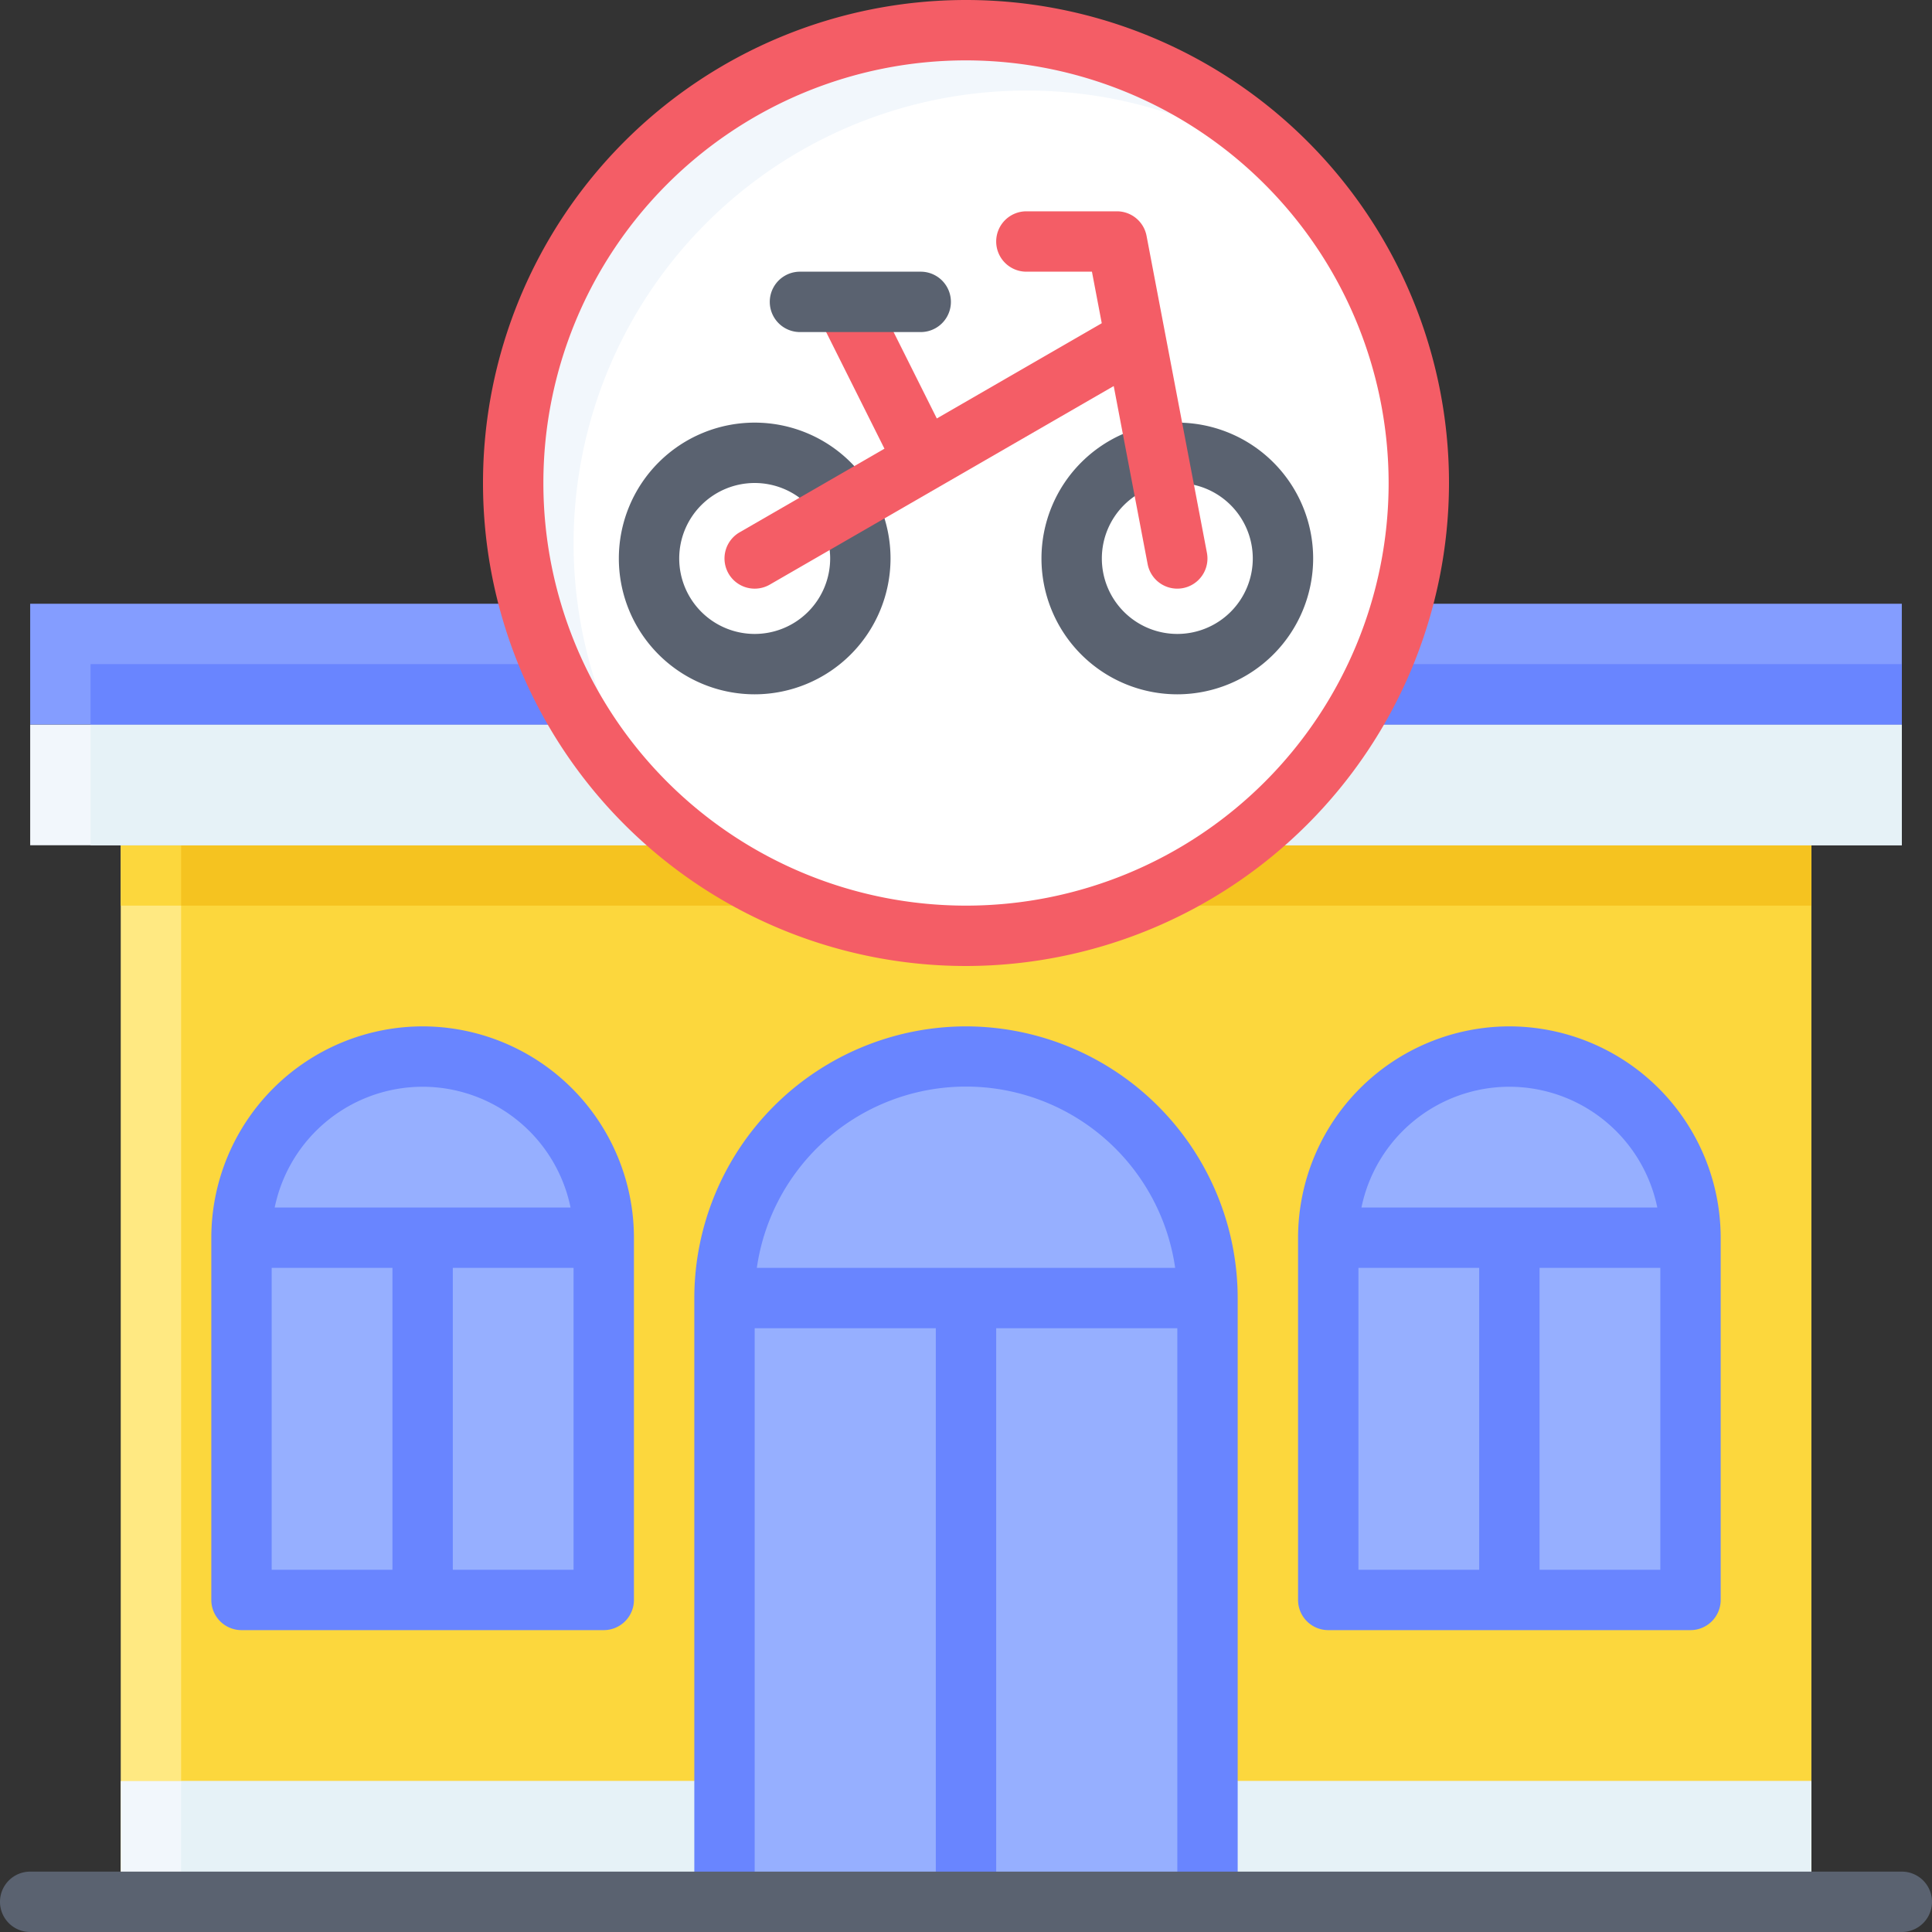 <svg id="Flat" height="512" viewBox="0 0 64 64" width="512" xmlns="http://www.w3.org/2000/svg"><rect x="0" y="0" width="64" height="64" fill="#333333" stroke="none"/><path d="m4 28h56v35h-56z" fill="#ffe982"/><path d="m4 28h56v2h-56z" fill="#fcd73d"/><path d="m6 28h54v35h-54z" fill="#fcd73d"/><path d="m6 28h54v2h-54z" fill="#f5c320"/><path d="m1 24h62v4h-62z" fill="#f2f7fc"/><path d="m3 24h60v4h-60z" fill="#e6f2f7"/><path d="m1 20h62v4h-62z" fill="#849dff"/><path d="m3 22h60v2h-60z" fill="#6985ff"/><path d="m4 59h56v4h-56z" fill="#f2f7fc"/><path d="m6 59h54v4h-54z" fill="#e6f2f7"/><path d="m24 43h16v20h-16z" fill="#96afff"/><path d="m32 35a8 8 0 0 1 8 8 0 0 0 0 1 0 0h-16a0 0 0 0 1 0 0 8 8 0 0 1 8-8z" fill="#96afff"/><path d="m32 34a9.011 9.011 0 0 0 -9 9v20h2v-19h6v19h2v-19h6v19h2v-20a9.011 9.011 0 0 0 -9-9zm-6.929 8a7 7 0 0 1 13.858 0z" fill="#6985ff"/><path d="m44 41h12v12h-12z" fill="#96afff"/><path d="m50 35a6 6 0 0 1 6 6 0 0 0 0 1 0 0h-12a0 0 0 0 1 0 0 6 6 0 0 1 6-6z" fill="#96afff"/><path d="m50 34a7.008 7.008 0 0 0 -7 7v12a1 1 0 0 0 1 1h12a1 1 0 0 0 1-1v-12a7.008 7.008 0 0 0 -7-7zm0 2a5.008 5.008 0 0 1 4.9 4h-9.8a5.008 5.008 0 0 1 4.9-4zm-5 6h4v10h-4zm10 10h-4v-10h4z" fill="#6985ff"/><path d="m8 41h12v12h-12z" fill="#96afff"/><path d="m14 35a6 6 0 0 1 6 6 0 0 0 0 1 0 0h-12a0 0 0 0 1 0 0 6 6 0 0 1 6-6z" fill="#96afff"/><path d="m14 34a7.008 7.008 0 0 0 -7 7v12a1 1 0 0 0 1 1h12a1 1 0 0 0 1-1v-12a7.008 7.008 0 0 0 -7-7zm0 2a5.008 5.008 0 0 1 4.9 4h-9.8a5.008 5.008 0 0 1 4.9-4zm-5 6h4v10h-4zm10 10h-4v-10h4z" fill="#6985ff"/><circle cx="32" cy="16" fill="#f2f7fc" r="15"/><path d="m34 3a15 15 0 0 0 -11.559 24.559 15 15 0 0 0 21.118-21.118 14.938 14.938 0 0 0 -9.559-3.441z" fill="#fff"/><path d="m32 32a16 16 0 1 1 16-16 16.019 16.019 0 0 1 -16 16zm0-30a14 14 0 1 0 14 14 14.015 14.015 0 0 0 -14-14z" fill="#f45d66"/><path d="m63 64h-62a1 1 0 0 1 0-2h62a1 1 0 0 1 0 2z" fill="#5a6270"/><path d="m39 23a4.5 4.5 0 1 1 4.5-4.5 4.505 4.505 0 0 1 -4.5 4.5zm0-7a2.5 2.5 0 1 0 2.5 2.5 2.5 2.5 0 0 0 -2.5-2.5z" fill="#5a6270"/><path d="m25 23a4.5 4.5 0 1 1 4.5-4.5 4.505 4.505 0 0 1 -4.5 4.5zm0-7a2.5 2.5 0 1 0 2.5 2.5 2.5 2.5 0 0 0 -2.5-2.5z" fill="#5a6270"/><g fill="#f45d66"><path d="m24.134 19a1 1 0 0 1 .366-1.366l13.476-7.78a2 2 0 0 1 -.732 2.732l-11.744 6.78a1 1 0 0 1 -1.366-.366z"/><path d="m28.313 9.69h2v5.872h-2z" transform="matrix(.894 -.447 .447 .894 -2.552 14.442)"/><path d="m38.017 18.687-1.845-9.687h-2.172a1 1 0 0 1 -1-1 1 1 0 0 1 1-1h3a1 1 0 0 1 .981.813l2 10.5a1 1 0 0 1 -.794 1.169 1 1 0 0 1 -1.17-.795z"/></g><path d="m30.5 11h-4a1 1 0 0 1 0-2h4a1 1 0 0 1 0 2z" fill="#5a6270"/></svg>